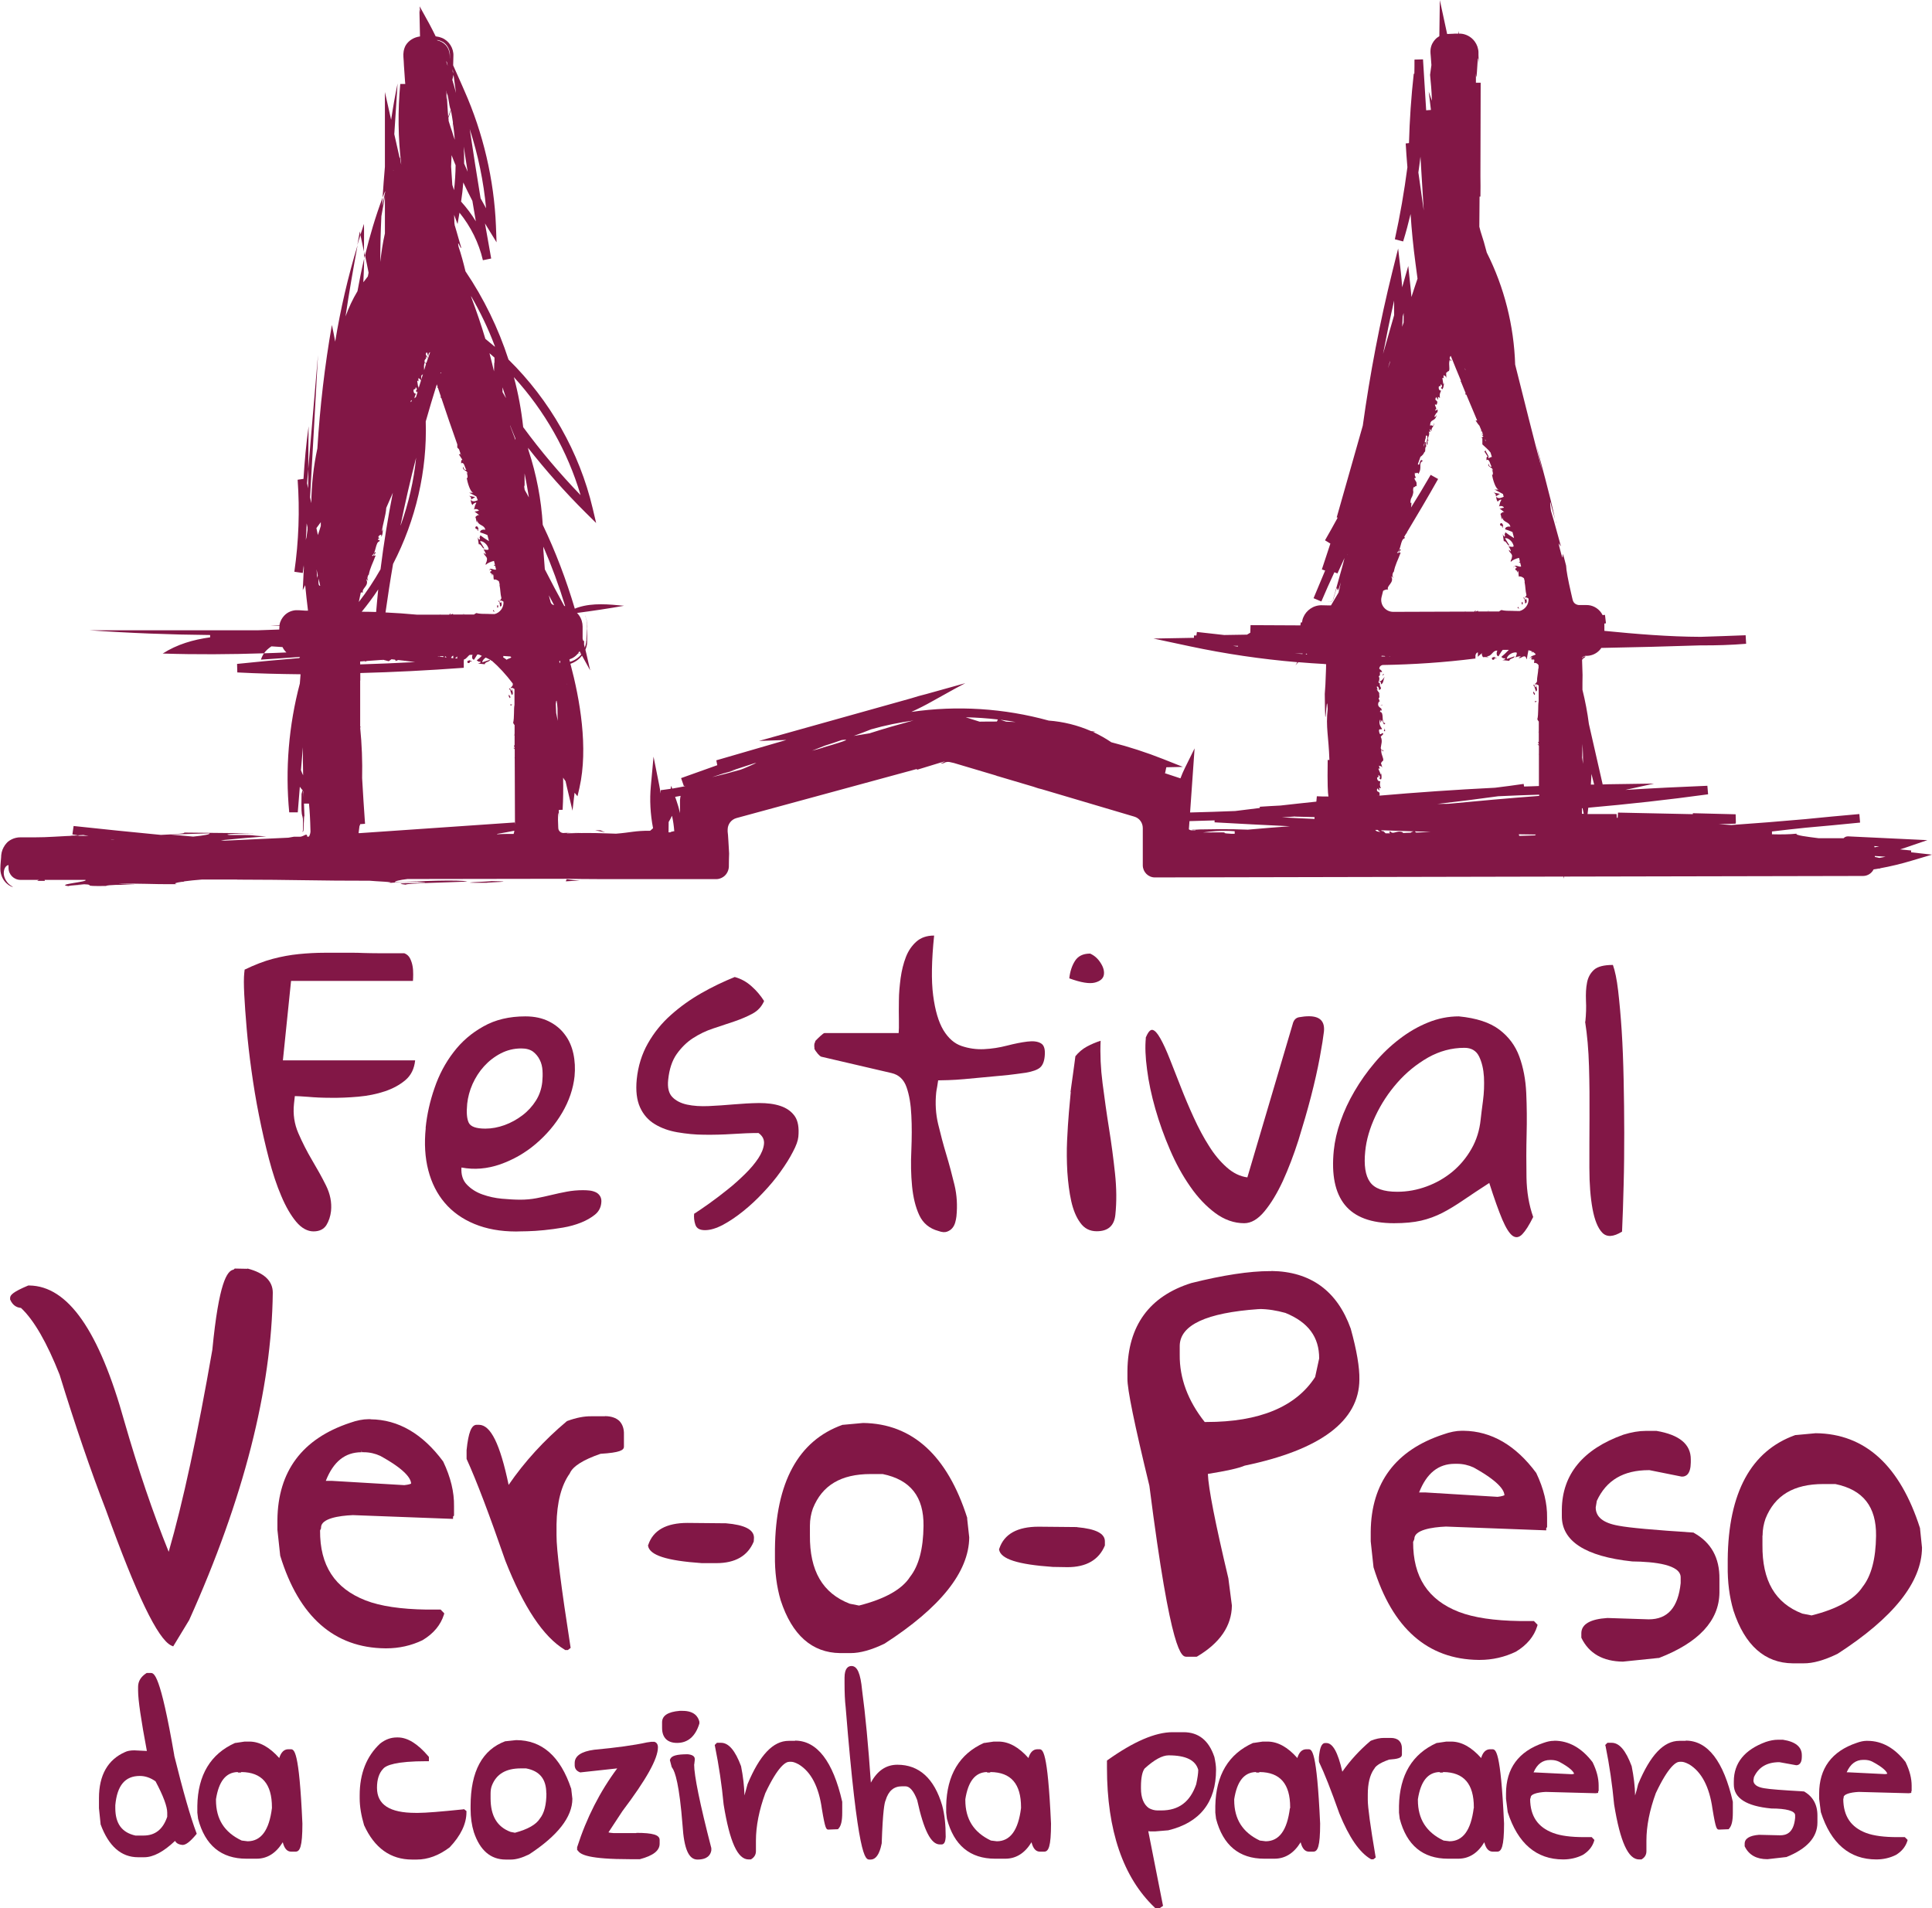 <?xml version="1.0" encoding="UTF-8"?><svg id="Camada_2" xmlns="http://www.w3.org/2000/svg" viewBox="0 0 158.51 156.57"><defs><style>.cls-1{fill:#821746;}</style></defs><g id="Layer_1"><path class="cls-1" d="M20.06,79.56c.83-.4,1.6-.7,2.32-.89.72-.19,1.43-.32,2.13-.39.7-.07,1.42-.11,2.13-.11h2.35c.16,0,.44,0,.83.02.39.01.82.02,1.27.02h2.08c.21.08.37.22.47.42.1.2.17.41.21.64.04.22.05.45.05.68,0,.23-.01.41-.02.53h-10l-.67,6.52h10.85c-.07.69-.34,1.23-.8,1.62-.46.39-1.03.7-1.69.92-.66.22-1.39.37-2.18.44-.8.07-1.55.1-2.25.09-.71,0-1.33-.03-1.87-.08-.54-.04-.9-.06-1.08-.06l-.07.64c-.09.85.03,1.65.36,2.41.33.76.7,1.49,1.12,2.2.42.71.81,1.4,1.15,2.09.34.69.48,1.38.41,2.09-.05.44-.18.83-.39,1.17-.22.33-.57.5-1.05.5s-.98-.26-1.42-.79c-.44-.53-.85-1.23-1.22-2.11-.38-.88-.71-1.89-1.01-3.03-.3-1.14-.57-2.33-.82-3.58-.25-1.24-.45-2.47-.62-3.7-.17-1.22-.3-2.36-.39-3.42-.09-1.06-.16-2-.2-2.8-.04-.81-.04-1.39,0-1.76l.03-.27Z"/><path class="cls-1" d="M34.92,92.54c.11-1.09.35-2.18.73-3.27.37-1.09.89-2.07,1.56-2.94.66-.87,1.48-1.58,2.46-2.12.97-.55,2.12-.82,3.43-.82.75,0,1.39.14,1.93.41.54.27.98.63,1.31,1.08.34.44.57.97.7,1.56.13.6.16,1.22.1,1.86-.11,1.03-.45,2.03-1.02,3-.57.97-1.3,1.82-2.17,2.56-.87.74-1.84,1.29-2.91,1.67-1.07.37-2.13.46-3.18.26-.04.59.11,1.06.45,1.41.34.35.76.62,1.27.8.51.18,1.04.3,1.6.35.56.05,1.06.08,1.51.08s.9-.04,1.32-.12c.41-.08.83-.17,1.24-.27.41-.1.83-.19,1.26-.27.42-.08.87-.12,1.33-.12.18,0,.36.01.54.03.18.02.35.07.5.14.15.07.27.18.36.33.09.15.12.34.09.56-.04.38-.21.7-.52.95-.31.25-.69.47-1.14.65-.45.18-.95.32-1.48.41-.53.09-1.05.16-1.55.21-.5.05-.96.08-1.37.09-.42,0-.72.02-.93.02-1.29,0-2.43-.21-3.42-.62-.99-.41-1.8-.99-2.43-1.73-.63-.74-1.08-1.63-1.35-2.67-.27-1.04-.34-2.2-.21-3.47ZM38.33,90.57c-.07.71-.03,1.22.13,1.55.16.32.61.48,1.36.48.53,0,1.05-.1,1.58-.29.52-.19,1.01-.46,1.46-.8.45-.34.82-.75,1.11-1.21.29-.46.46-.97.52-1.52.03-.3.04-.62.02-.94-.02-.32-.09-.62-.23-.89-.13-.27-.32-.49-.55-.67-.24-.17-.55-.26-.96-.26-.61,0-1.17.14-1.69.41-.52.27-.98.63-1.37,1.06-.39.43-.7.92-.94,1.45-.24.54-.38,1.08-.44,1.62Z"/><path class="cls-1" d="M56.93,99.6c.35-.22.76-.51,1.26-.86.49-.35.99-.73,1.5-1.14.51-.4.98-.83,1.43-1.27.45-.44.81-.87,1.09-1.29.27-.41.43-.8.47-1.17s-.11-.67-.45-.91c-.65,0-1.36.03-2.13.08-.77.05-1.54.07-2.31.06-.77,0-1.5-.08-2.21-.2-.7-.12-1.32-.34-1.86-.67-.53-.32-.94-.78-1.21-1.38-.27-.6-.36-1.36-.27-2.29.11-1.09.42-2.08.92-2.96.5-.88,1.13-1.66,1.89-2.33.76-.68,1.59-1.27,2.5-1.79.91-.52,1.82-.95,2.73-1.32.51.14.97.39,1.38.76.41.36.75.77,1.03,1.21-.19.44-.5.79-.94,1.03-.44.24-.94.45-1.49.64-.55.18-1.13.37-1.74.58-.61.2-1.16.47-1.67.8-.51.33-.95.77-1.33,1.3-.38.54-.61,1.24-.7,2.11-.07.65.05,1.12.34,1.42.29.3.7.51,1.21.62.51.11,1.11.15,1.78.12.67-.03,1.36-.08,2.06-.14.7-.06,1.39-.1,2.06-.11.67,0,1.26.07,1.76.24.51.17.9.45,1.17.83.27.38.37.95.3,1.7-.03.32-.18.74-.45,1.24-.26.51-.6,1.05-1.01,1.62-.41.58-.89,1.15-1.42,1.71-.53.57-1.08,1.08-1.64,1.53-.56.45-1.12.83-1.66,1.12-.55.29-1.04.44-1.48.44s-.69-.15-.79-.45c-.1-.3-.13-.61-.1-.91Z"/><path class="cls-1" d="M66.81,85.69c0-.06.02-.11.05-.15,0-.04.02-.09.05-.15.09-.1.23-.23.4-.39s.29-.24.33-.24h6.09c.02-.22.03-.58.02-1.06s-.01-1.02,0-1.61c0-.59.06-1.2.14-1.83.09-.64.23-1.21.43-1.73.2-.52.49-.94.86-1.27.37-.33.85-.5,1.46-.5-.21,2.04-.24,3.68-.08,4.91.16,1.23.44,2.18.84,2.85.41.67.9,1.1,1.49,1.3.59.2,1.2.29,1.84.26.64-.03,1.27-.13,1.89-.29.62-.16,1.17-.27,1.66-.33.48-.06.85-.02,1.12.14.27.15.37.51.31,1.08-.04.42-.17.73-.38.91-.21.18-.59.32-1.15.42-.16.02-.44.06-.81.11-.38.05-.8.1-1.27.14-.47.04-.97.09-1.5.14-.53.05-1.03.1-1.5.14-.47.04-.9.07-1.28.08-.39.01-.67.02-.85.02-.01.1-.04.27-.08.52-.05.24-.07.4-.08.48-.09.89-.04,1.75.16,2.59.2.84.42,1.67.67,2.5.25.83.47,1.66.67,2.49.2.83.25,1.69.16,2.58-.02.16-.05.33-.1.5-.05.17-.12.32-.23.45-.1.13-.25.23-.43.3-.18.07-.41.06-.71-.05-.75-.2-1.27-.64-1.58-1.3-.31-.67-.5-1.46-.59-2.38-.09-.92-.11-1.89-.06-2.92.04-1.03.05-2,0-2.89-.04-.9-.17-1.67-.39-2.3-.22-.64-.63-1.03-1.24-1.17l-5.71-1.33c-.08,0-.19-.09-.34-.26-.14-.17-.23-.3-.26-.38-.02-.04-.02-.09-.01-.15-.02-.04-.02-.1-.01-.18Z"/><path class="cls-1" d="M89.42,78.23c.37.16.66.42.89.79.23.36.31.69.25.99-.06.29-.31.5-.74.61-.44.11-1.13,0-2.09-.35.06-.55.21-1.02.46-1.42.25-.4.66-.61,1.23-.61ZM87.83,89.6c.01-.12.04-.32.08-.59.04-.27.08-.56.12-.86.04-.3.08-.6.12-.88.04-.28.06-.48.08-.61.26-.32.57-.59.94-.79.37-.2.75-.36,1.13-.48-.05,1.09,0,2.25.16,3.49.16,1.23.33,2.47.53,3.71.2,1.24.36,2.47.49,3.68.13,1.21.14,2.34.03,3.39-.09.91-.6,1.36-1.53,1.36-.57,0-1.02-.23-1.35-.7-.34-.46-.58-1.06-.74-1.77-.16-.72-.26-1.52-.32-2.39-.05-.88-.06-1.74-.02-2.59.04-.85.09-1.63.15-2.33.06-.71.11-1.25.15-1.64Z"/><path class="cls-1" d="M93.99,85.17c.19-.48.38-.71.57-.67.19.04.4.27.64.7.24.42.5.99.78,1.7.28.71.58,1.47.9,2.29.32.82.67,1.65,1.06,2.5.39.85.8,1.63,1.25,2.33.44.71.93,1.29,1.46,1.76.53.47,1.09.74,1.69.82l3.71-12.55c.08-.34.25-.54.53-.59.28-.05.55-.08.81-.08.91,0,1.32.42,1.23,1.27-.05.44-.16,1.15-.34,2.12-.18.97-.42,2.04-.72,3.2-.3,1.16-.65,2.35-1.03,3.58-.39,1.22-.82,2.34-1.28,3.35-.47,1.01-.97,1.84-1.51,2.49-.54.65-1.09.97-1.66.97-.83,0-1.62-.28-2.37-.83-.75-.56-1.44-1.28-2.06-2.18-.63-.9-1.18-1.9-1.66-3.02-.48-1.11-.88-2.23-1.2-3.35-.32-1.12-.55-2.2-.68-3.23-.14-1.03-.17-1.89-.1-2.58Z"/><path class="cls-1" d="M122.2,97.05c-.82.53-1.53,1-2.13,1.41-.6.41-1.17.76-1.73,1.05-.55.28-1.14.5-1.75.64-.61.14-1.35.21-2.22.21-1.88,0-3.22-.5-4.03-1.5-.81-1-1.11-2.49-.91-4.47.08-.77.26-1.57.55-2.39.29-.83.67-1.65,1.15-2.47.48-.82,1.03-1.6,1.65-2.33.62-.74,1.3-1.39,2.05-1.96.74-.57,1.52-1.02,2.34-1.35.81-.33,1.65-.5,2.52-.5,1.44.14,2.54.5,3.31,1.08.77.58,1.32,1.31,1.65,2.21.33.9.52,1.9.57,3,.05,1.1.06,2.24.03,3.41-.03,1.17-.03,2.34-.01,3.52.02,1.17.2,2.25.55,3.24-.33.67-.63,1.14-.89,1.41-.26.27-.52.32-.79.14-.26-.18-.55-.63-.85-1.33-.3-.71-.66-1.71-1.07-3ZM112.01,94.45c-.12,1.15.01,2,.39,2.53.38.54,1.12.8,2.24.8.83,0,1.64-.15,2.42-.44.79-.29,1.49-.7,2.11-1.21.62-.52,1.14-1.14,1.55-1.86.42-.73.67-1.54.76-2.42.04-.36.1-.87.19-1.53.09-.66.11-1.31.08-1.96-.04-.65-.17-1.21-.4-1.68-.23-.47-.63-.71-1.2-.71-1.05,0-2.05.27-2.99.8-.94.54-1.78,1.22-2.51,2.05-.73.83-1.33,1.74-1.8,2.74-.47,1-.75,1.97-.84,2.89Z"/><path class="cls-1" d="M130.07,83.81c.06-.59.08-1.16.05-1.71-.02-.56,0-1.05.09-1.49.08-.43.28-.78.58-1.05.3-.26.81-.39,1.54-.39.17.47.32,1.17.43,2.12.11.95.21,2.04.29,3.27.08,1.23.13,2.57.16,4.02.03,1.44.05,2.89.05,4.35,0,1.45-.01,2.88-.05,4.29-.03,1.4-.08,2.68-.13,3.83-.71.44-1.25.47-1.62.09-.37-.38-.63-1.04-.8-1.95-.17-.92-.26-2.04-.26-3.36,0-1.32,0-2.7.01-4.12.01-1.42,0-2.83-.04-4.21-.04-1.38-.15-2.61-.32-3.68Z"/><path class="cls-1" d="M20.28,104.1l-1.02-.02-.1.09c-.53.09-1.2,1.03-1.74,6.58-1.21,6.95-2.41,12.52-3.58,16.57-1.29-3.19-2.51-6.78-3.63-10.67-2.08-7.49-4.64-11.14-7.81-11.18h-.08c-1.24.52-1.49.78-1.49,1.02v.13l.02.04c.18.4.48.62.87.65,1.07,1,2.13,2.85,3.17,5.48,1.27,4.13,2.55,7.87,3.8,11.1,2.5,6.95,4.25,10.59,5.36,11.12l.16.07,1.31-2.16c4.47-9.93,6.77-18.97,6.86-26.86,0-.95-.69-1.62-2.07-1.98"/><path class="cls-1" d="M29.65,118.95l.04.2h.15c.49,0,.95.11,1.36.3,2.04,1.12,2.51,1.85,2.53,2.27-.04.03-.18.09-.56.13l-5.92-.35h-.52c.62-1.58,1.58-2.35,2.93-2.35v-.2M30.41,116.44h-.19c-.44,0-.95.1-1.51.3-3.91,1.3-5.91,3.97-5.95,7.97v.8s.23,2.13.23,2.13c1.53,5,4.43,7.56,8.62,7.6h.08c1.05,0,2.05-.22,2.98-.67.9-.54,1.48-1.24,1.75-2.09l.03-.11-.3-.31h-1.15c-2.11-.03-3.79-.28-5-.75-2.54-.99-3.76-2.87-3.74-5.74l.08-.18v-.08c.02-.72,1.44-.95,2.61-1l8.22.31v-.19l.08-.08v-.77c.02-1.15-.27-2.37-.89-3.67-1.68-2.27-3.68-3.44-5.95-3.46"/><path class="cls-1" d="M49.64,116.2h-1.12c-.59-.01-1.25.12-1.96.38l-.06.03c-1.86,1.56-3.46,3.31-4.77,5.22-.7-3.35-1.47-4.92-2.43-4.93h-.19c-.43,0-.68.62-.83,2.08v.7s.01.04.01.04c.8,1.75,1.86,4.55,3.17,8.33,1.5,3.81,3.13,6.26,4.87,7.3l.04.03h.22l.23-.18-.02-.11c-.76-4.88-1.15-7.95-1.14-9.12v-.9c.03-1.8.39-3.2,1.08-4.17l.02-.04c.25-.56,1.09-1.09,2.51-1.58,1.61-.1,1.92-.3,1.92-.59v-.97c.02-.5-.12-.87-.38-1.14-.27-.25-.67-.39-1.18-.39"/><path class="cls-1" d="M59.56,124.98l-3.15-.03c-1.74,0-2.82.6-3.22,1.79l-.02.04v.05c.13.77,1.52,1.22,4.41,1.42h1.19c1.55,0,2.58-.59,3.07-1.77l.02-.31c0-.66-.74-1.06-2.3-1.19"/><path class="cls-1" d="M69.8,135.44h0s0,0,0,0M66.45,125.16c0-.49.09-.96.24-1.39.76-1.91,2.31-2.83,4.74-2.83h.99c2.28.47,3.38,1.86,3.35,4.26-.02,1.88-.39,3.27-1.11,4.18-.65,1.02-2.06,1.81-4.18,2.35l-.76-.15c-2.23-.86-3.3-2.7-3.27-5.63v-.77ZM79.36,124.55c-1.63-5.13-4.51-7.75-8.55-7.8l-1.63.15h-.05c-3.63,1.29-5.5,4.72-5.55,10.2v.52c-.02,1.32.14,2.56.47,3.68.93,2.85,2.57,4.3,4.87,4.33h.87c.77,0,1.7-.25,2.79-.78,4.57-2.95,6.91-5.87,6.94-8.71l-.17-1.54v-.04Z"/><path class="cls-1" d="M88.37,125.29l-3.16-.03c-1.74,0-2.82.6-3.22,1.79l-.02.05v.04c.13.77,1.52,1.22,4.41,1.42l1.2.02c1.55,0,2.58-.6,3.07-1.78v-.31c.02-.67-.73-1.05-2.28-1.19"/><path class="cls-1" d="M103.33,107.4c.68,0,1.41.12,2.13.32,1.87.76,2.78,1.98,2.77,3.74l-.33,1.52c-1.58,2.45-4.58,3.69-8.91,3.69h-.15c-1.38-1.74-2.07-3.6-2.05-5.51v-.75c.03-1.7,2.19-2.7,6.44-3h.1M104.31,104.29h-.13c-1.67,0-3.84.33-6.44.98-3.44,1.08-5.2,3.5-5.24,7.19v.64c-.02.86.57,3.74,1.8,8.8,1.79,14.02,2.65,14.03,3.06,14.03h.81s.05-.02.05-.02c1.87-1.11,2.83-2.51,2.85-4.18l-.29-2.24c-1.08-4.54-1.64-7.41-1.68-8.56,1.56-.25,2.54-.47,3.02-.68,6.21-1.29,9.39-3.66,9.41-7.06.02-1-.22-2.41-.71-4.18-1.11-3.1-3.3-4.69-6.51-4.73"/><path class="cls-1" d="M123.43,122.68s-.18.09-.56.13l-5.92-.36h-.52c.62-1.58,1.58-2.35,2.93-2.35h.18c.49,0,.95.11,1.36.3,2.04,1.13,2.51,1.85,2.53,2.27M120.11,117.39h-.19c-.44,0-.95.1-1.51.3-3.91,1.29-5.91,3.97-5.95,7.97v.8s.23,2.13.23,2.13c1.54,5,4.44,7.56,8.63,7.6h.08c1.05,0,2.05-.23,2.98-.68.89-.54,1.48-1.24,1.74-2.09l.03-.11-.3-.31h-1.16c-2.11-.03-3.78-.28-5-.75-2.54-.99-3.76-2.87-3.75-5.74l.08-.18.02-.08c0-.72,1.42-.95,2.59-1l8.23.31v-.19s.07-.07.07-.07v-.78c.02-1.15-.27-2.37-.89-3.67-1.68-2.27-3.68-3.43-5.95-3.46"/><path class="cls-1" d="M138.99,125.76l-.08-.02c-3.19-.21-5.24-.39-6.11-.56-1.27-.22-1.88-.72-1.88-1.5l.09-.54c.78-1.69,2.18-2.52,4.27-2.52h.05l2.64.53h.04c.32,0,.7-.2.71-1.16v-.25c.01-1.23-.92-2.02-2.81-2.34h-.9c-.53,0-1.14.1-1.82.31-3.32,1.19-5.02,3.26-5.05,6.14v.5c-.03,2.08,1.91,3.35,5.78,3.76,1.82.02,3.99.26,3.97,1.32v.46c-.21,2-1.06,2.97-2.62,2.97l-3.39-.11c-1.41.09-2.13.51-2.14,1.24v.36s.01.04.01.04c.62,1.27,1.76,1.92,3.4,1.94h0l2.91-.3h.05c3.26-1.26,4.93-3.06,4.96-5.35v-1.14c.02-1.72-.68-2.99-2.09-3.77"/><path class="cls-1" d="M144.61,125.99c0-.49.09-.96.24-1.39.76-1.91,2.31-2.84,4.74-2.84h.99c2.28.47,3.37,1.86,3.34,4.25-.02,1.88-.39,3.28-1.1,4.18-.66,1.02-2.07,1.82-4.19,2.35l-.76-.15c-2.23-.86-3.3-2.7-3.27-5.63v-.77ZM157.53,125.42v-.03c-1.64-5.14-4.51-7.76-8.56-7.8l-1.62.15h-.05c-3.63,1.29-5.5,4.72-5.55,10.21v.51c-.02,1.33.14,2.56.47,3.68.93,2.85,2.57,4.31,4.87,4.33h.88c.77.01,1.7-.25,2.79-.78,4.57-2.95,6.91-5.87,6.93-8.71l-.16-1.55Z"/><path class="cls-1" d="M13.72,148.72v.34c-.35,1.03-.99,1.54-1.94,1.54h-.67c-1.12-.25-1.65-.99-1.65-2.26v-.23c.15-1.62.8-2.4,2.01-2.4.45,0,.88.15,1.29.44.64,1.2.96,2.07.96,2.57M14.3,144.03c-1.17-6.77-1.66-6.77-1.95-6.77h-.31l-.05.03c-.44.29-.66.66-.66,1.11v.31c0,.77.24,2.4.72,4.95l-1.03-.05c-.33,0-.58.05-.76.14-1.41.62-2.14,1.89-2.14,3.77v.84s.13,1.26.13,1.26v.05c.66,1.8,1.69,2.71,3.08,2.71h.5c.74,0,1.58-.44,2.53-1.34.09.16.26.3.62.33.27,0,.61-.26,1.09-.83l.07-.09-.04-.11c-.45-1.19-1.07-3.32-1.81-6.32"/><path class="cls-1" d="M22.31,148.35c-.23,1.83-.89,2.71-1.99,2.72l-.49-.06c-1.42-.67-2.11-1.75-2.11-3.32v-.07c.23-1.47.81-2.2,1.77-2.23l.05.04h.21l.06-.04c1.68.02,2.5.97,2.5,2.89v.08M23.82,143.52h-.17c-.34,0-.59.24-.74.72-.79-.89-1.61-1.35-2.45-1.35h-.39s-.73.11-.73.11h-.05c-2.01.9-3.06,2.63-3.1,5.17v.55l.06.5c.57,2.18,1.9,3.28,3.96,3.28h.84c.88,0,1.59-.45,2.15-1.35.13.52.36.77.68.77h.37c.35,0,.56-.38.56-2.3-.27-6.1-.68-6.1-.97-6.1"/><path class="cls-1" d="M38.01,148.45c-1.84.19-3.08.29-3.69.29h-.22c-2.13,0-3.17-.67-3.17-2.06,0-.69.17-1.21.51-1.56.23-.28,1.03-.62,3.56-.62h.19v-.35l-.05-.06c-.87-1.02-1.7-1.54-2.5-1.54h-.08c-.5,0-.95.17-1.37.5-1.12,1.04-1.68,2.47-1.68,4.24v.25c0,.67.12,1.4.36,2.21.85,1.87,2.17,2.82,3.94,2.82h.38c.91,0,1.81-.33,2.7-1,.91-.96,1.38-1.93,1.38-2.89v-.09l-.19-.15h-.07"/><path class="cls-1" d="M44.83,147.12c0,.93-.17,1.63-.53,2.08-.31.5-1,.89-2.05,1.17l-.36-.07c-1.1-.41-1.64-1.31-1.64-2.75v-.39c0-.24.03-.47.11-.67.37-.94,1.15-1.4,2.37-1.4h.43c1.12.21,1.66.88,1.66,2.04M46.86,146.75c-.88-2.64-2.39-3.98-4.51-3.98l-.84.09h-.05c-1.89.7-2.85,2.48-2.85,5.31v.26c0,.68.09,1.32.27,1.9.5,1.49,1.38,2.24,2.61,2.24h.43c.42,0,.91-.14,1.5-.43,2.35-1.54,3.54-3.07,3.54-4.56l-.09-.78v-.04Z"/><path class="cls-1" d="M52.21,150.4h-1.86c-.25-.02-.38-.04-.43-.06l1.15-1.75c1.95-2.58,2.91-4.29,2.91-5.23,0-.31-.17-.41-.28-.45h-.03s-.25,0-.25,0l-.35.05c-1.04.23-2.49.43-4.32.6-1.06.14-1.6.51-1.6,1.09v.18c0,.26.14.47.41.57l.04.02,3.04-.33c-1.41,1.89-2.52,4.06-3.29,6.47v.22s.07.07.07.07c.22.32.9.69,4.27.69h.81c1.09-.29,1.62-.7,1.62-1.27v-.31c0-.41-.55-.58-1.91-.58"/><path class="cls-1" d="M56.96,144.76l.04-.35v-.1c0-.31-.41-.36-.57-.38-.91,0-1.35.12-1.45.42l-.02.06.15.57.04.06c.24.32.59,1.39.85,4.73.12,1.91.5,2.8,1.22,2.8.83,0,1.08-.39,1.14-.75v-.19c-.94-3.63-1.41-5.95-1.41-6.86"/><path class="cls-1" d="M57.38,141.41v-.03s0-.12,0-.12c-.1-.41-.42-.89-1.37-.89h-.25c-.96.08-1.44.39-1.44.94v.46c0,.79.43,1.23,1.23,1.23.89,0,1.51-.54,1.83-1.59"/><path class="cls-1" d="M65.24,142.83h-.53c-1.28,0-2.38,1.16-3.38,3.56-.1.38-.18.68-.25.92-.02-.75-.11-1.55-.28-2.4-.48-1.29-1.02-1.92-1.64-1.92h-.34l-.18.18.02.1c.32,1.58.56,3.18.71,4.78.5,3.08,1.15,4.51,2.05,4.51h.18l.05-.03c.24-.15.37-.37.37-.65v-.86c0-1.19.26-2.51.77-3.9,1.05-2.23,1.68-2.57,1.96-2.57h.18c.09,0,.27.03.6.21,1.02.62,1.65,1.85,1.9,3.65.28,1.69.36,1.7.55,1.7h0l.77-.03.06-.07c.2-.22.29-.64.29-1.28v-.9c-.76-3.33-2.07-5.02-3.88-5.02"/><path class="cls-1" d="M73.63,144.79c-.93,0-1.65.49-2.18,1.47-.21-3.04-.45-5.59-.72-7.59-.13-1.37-.39-1.98-.87-1.98-.26,0-.57.17-.57.96v.43c0,.81.03,1.48.09,1.97,1.01,12.52,1.61,12.52,1.96,12.52h.09c.63,0,.84-.98.91-1.33.09-2.69.23-3.34.32-3.53.23-.77.67-1.15,1.34-1.15h.29c.35,0,.68.39.96,1.13.54,2.48,1.13,3.64,1.86,3.64h.14c.3,0,.32-.41.34-.62,0-.99-.09-1.85-.29-2.58-.65-2.21-1.89-3.34-3.67-3.34"/><path class="cls-1" d="M83.77,148.35c-.23,1.83-.89,2.71-1.98,2.72l-.49-.06c-1.41-.67-2.1-1.75-2.1-3.32v-.07c.23-1.47.81-2.2,1.76-2.23l.05.04h.21l.05-.04c1.68.02,2.5.97,2.5,2.89v.08M85.27,143.52h-.15c-.35,0-.6.24-.74.72-.79-.89-1.61-1.35-2.46-1.35h-.39s-.74.11-.74.11h-.06c-2.01.9-3.05,2.63-3.1,5.17v.55s.06.5.06.5c.57,2.18,1.9,3.28,3.95,3.28h.84c.88,0,1.6-.45,2.15-1.35.13.52.36.77.68.77h.36c.35,0,.56-.38.56-2.3-.28-6.1-.68-6.1-.98-6.1"/><path class="cls-1" d="M93.61,146.59c0-.73.11-1.24.3-1.49.79-.72,1.45-1.08,1.97-1.08,1.41,0,2.21.39,2.43,1.19,0,.28-.06.68-.17,1.19-.5,1.44-1.43,2.14-2.86,2.14h-.32c-.24,0-.48-.07-.7-.19-.43-.3-.65-.85-.65-1.62v-.14M99.62,144.12c-.45-1.33-1.29-2-2.52-2h-.9c-1.41,0-3.19.77-5.3,2.27l-.08.06v.59c0,5.13,1.32,9,3.92,11.47l.06.06h.33l.29-.2-1.21-6.13.14.02h.42l1.08-.09c2.6-.63,3.92-2.31,3.92-4.97,0-.3-.05-.65-.14-1.06"/><path class="cls-1" d="M105.83,148.35c-.23,1.83-.88,2.71-1.98,2.72l-.49-.06c-1.41-.67-2.1-1.75-2.1-3.32v-.07c.23-1.47.81-2.2,1.77-2.23l.05.04h.21l.06-.04c1.68.02,2.5.97,2.5,2.89v.08M107.34,143.52h-.16c-.35,0-.6.24-.74.72-.78-.89-1.61-1.35-2.45-1.35h-.39s-.74.11-.74.11h-.05c-2.01.9-3.05,2.63-3.1,5.17v.55l.06.5c.57,2.18,1.9,3.28,3.95,3.28h.84c.88,0,1.6-.45,2.15-1.35.13.52.36.77.68.77h.36c.35,0,.56-.38.56-2.3-.28-6.1-.68-6.1-.97-6.1"/><path class="cls-1" d="M112.72,145.17l.03-.04c.08-.18.34-.45,1.21-.76.7-.05,1.06-.13,1.06-.41v-.5c0-.56-.32-.87-.92-.87h-.55c-.32,0-.67.07-1.05.22l-.06.03c-.9.76-1.67,1.61-2.31,2.52-.37-1.62-.79-2.35-1.31-2.35h-.09c-.33,0-.45.46-.52,1.16v.33l.02.09c.42.87.98,2.29,1.66,4.21.81,1.98,1.65,3.19,2.57,3.73l.05.02h.17l.19-.15-.02-.11c-.42-2.46-.63-4.02-.63-4.61v-.45c0-.9.17-1.59.5-2.07"/><path class="cls-1" d="M120.91,148.35c-.23,1.83-.89,2.71-1.98,2.72l-.49-.06c-1.41-.67-2.11-1.75-2.11-3.32v-.07c.23-1.47.81-2.2,1.77-2.23l.05.04h.21l.06-.04c1.68.02,2.5.97,2.5,2.89v.08M122.42,143.52h-.16c-.35,0-.6.24-.74.72-.79-.89-1.61-1.35-2.46-1.35h-.39s-.74.11-.74.11h-.05c-2.01.9-3.05,2.63-3.1,5.17v.55l.06.5c.57,2.18,1.9,3.28,3.96,3.28h.84c.88,0,1.6-.45,2.14-1.35.13.52.36.77.69.77h.37c.34,0,.56-.38.56-2.3-.28-6.1-.69-6.1-.98-6.1"/><path class="cls-1" d="M129.15,145.53s-.09.02-.17.04l-3.04-.15h-.12c.29-.68.74-1.02,1.36-1.02h.08c.24,0,.46.05.65.14.94.5,1.19.83,1.24.99M127.53,142.83h-.08c-.24,0-.51.06-.82.17-2.04.69-3.07,2.09-3.07,4.17v.41s.14,1.1.14,1.1c.83,2.58,2.36,3.88,4.55,3.88.57,0,1.11-.12,1.61-.37.47-.29.78-.67.92-1.12l.03-.11-.22-.23h-.63c-1.07,0-1.92-.11-2.53-.34-1.26-.47-1.88-1.38-1.89-2.78l.03-.08.02-.08c0-.22.47-.39,1.22-.43l4.11.11.2-.03v-.12l.04-.04v-.44c0-.6-.16-1.23-.5-1.92-.89-1.17-1.95-1.76-3.14-1.76"/><path class="cls-1" d="M138.31,142.83h-.53c-1.28,0-2.38,1.16-3.38,3.56-.09.38-.17.68-.25.92-.01-.75-.11-1.55-.28-2.4-.48-1.29-1.01-1.92-1.64-1.92h-.35l-.18.18.03.1c.32,1.57.55,3.18.7,4.78.5,3.08,1.16,4.51,2.05,4.51h.19l.05-.03c.24-.15.36-.37.36-.65v-.86c0-1.19.26-2.51.77-3.9,1.05-2.23,1.68-2.57,1.95-2.57h.18c.09,0,.27.03.61.21,1.02.62,1.66,1.85,1.91,3.65.28,1.7.35,1.7.56,1.7l.77-.03.05-.07c.2-.22.29-.64.29-1.28v-.9c-.76-3.33-2.06-5.02-3.87-5.02"/><path class="cls-1" d="M147.96,146.99l-.09-.02c-1.63-.09-2.67-.17-3.12-.25-.89-.14-.89-.54-.89-.65l.04-.26c.38-.83,1.08-1.23,2.09-1.23l1.38.25c.17,0,.46-.09.46-.69v-.13c0-.68-.51-1.11-1.55-1.27h-.43c-.29,0-.62.06-.98.18-1.74.64-2.62,1.73-2.62,3.24v.25c0,1.12,1.03,1.78,3.08,1.97,1.23,0,1.95.2,1.95.55v.22c-.12,1.29-.77,1.43-1.24,1.43l-1.72-.04c-.78.06-1.18.31-1.18.73v.21l.02.04c.34.68.96,1.02,1.84,1.02h.01l1.49-.17h.05c1.7-.68,2.56-1.63,2.56-2.84v-.58c0-.91-.39-1.58-1.14-1.99"/><path class="cls-1" d="M154.84,145.53s-.09.02-.17.03l-3.04-.15h-.12c.3-.68.75-1.02,1.36-1.02h.07c.24,0,.46.04.66.14.95.5,1.19.83,1.24.99M156.36,144.59c-.9-1.17-1.95-1.76-3.14-1.76h-.09c-.23,0-.51.06-.81.17-2.04.69-3.07,2.09-3.07,4.17v.41s.14,1.1.14,1.1c.83,2.58,2.36,3.88,4.55,3.88.57,0,1.11-.12,1.61-.37.48-.29.78-.67.93-1.12l.03-.11-.23-.23h-.63c-1.06,0-1.92-.11-2.54-.34-1.25-.47-1.87-1.38-1.88-2.79l.03-.08v-.07c.01-.22.48-.39,1.24-.43l4.11.11.2-.03v-.12l.03-.04v-.43c0-.6-.16-1.23-.49-1.92"/><path class="cls-1" d="M97.78,68.06s-.1-.02-.13-.04c.03.02.08.04.13.04Z"/><path class="cls-1" d="M46.8,54.09s0,0,0,0c0,0,0,0,0,0Z"/><path class="cls-1" d="M47.12,53.89c-.09.07-.2.14-.32.2.1-.05.21-.11.32-.2Z"/><path class="cls-1" d="M47.14,53.87s-.01,0-.01,0c0,0,0,0,0,0,0,0,.01,0,.02-.01Z"/><path class="cls-1" d="M113.23,56.9l-.06-.02s.06.05.06.02Z"/><path class="cls-1" d="M113.37,61.54l.13.12c0-.18-.07-.1-.13-.12Z"/><path class="cls-1" d="M126.22,54.84h0s-.02.01,0,0Z"/><path class="cls-1" d="M113.35,61.52h0s.02.02.03.02l-.02-.02Z"/><path class="cls-1" d="M125.54,54.06s0-.07,0-.1c-.03.03-.03.06,0,.1Z"/><polygon class="cls-1" points="126.26 59.91 126.22 60.13 126.25 60.07 126.26 59.91"/><path class="cls-1" d="M125.98,57.64c.03-.07.06-.07.11-.11h-.18s.07.11.07.11Z"/><path class="cls-1" d="M125.94,56.92c-.05-.02-.15-.36-.14-.04.05.02.09.27.14.04Z"/><path class="cls-1" d="M122.77,54.03c.07-.07-.22-.07-.15-.14-.18.08-.27.03-.19.23.29.07.07-.19.33-.1Z"/><path class="cls-1" d="M122.63,53.89s.06-.03.09-.05c-.05.02-.08.03-.09.05Z"/><path class="cls-1" d="M113.5,55.29c-.05.03-.05.07-.06.16l.11-.15h-.05Z"/><polygon class="cls-1" points="113.41 57.85 113.42 57.81 113.24 57.89 113.41 57.85"/><path class="cls-1" d="M113.64,59.99c0-.09-.03-.19-.03-.28.03.19-.19.3.03.28Z"/><path class="cls-1" d="M118.95,29.49l.1.15c.04-.18-.04-.12-.1-.15Z"/><path class="cls-1" d="M125.06,47.71h0s-.01.02,0,0Z"/><path class="cls-1" d="M122.71,40.72s0,0,0,0c0,0,0-.01,0-.01h0Z"/><path class="cls-1" d="M122.54,40.41c.19.1.19.19.19.31l.33-.2-.52-.11Z"/><path class="cls-1" d="M121.54,35.64s.04-.04.07-.05c-.03-.02-.06-.01-.07.05Z"/><path class="cls-1" d="M118.93,29.46h0s.01.02.02.03l-.02-.03Z"/><path class="cls-1" d="M124.2,46.59c0-.07.02-.11.04-.14-.03,0-.06.04-.04.14Z"/><polygon class="cls-1" points="122.24 50.15 122.01 50.11 122.08 50.14 122.24 50.15"/><path class="cls-1" d="M124.56,49.78s-.04.06-.06.09c.06.02.08.05.13.09l-.07-.18Z"/><path class="cls-1" d="M124.94,49.56c-.02-.06,0-.29-.1-.11.04.04-.05.21.1.11Z"/><path class="cls-1" d="M123.25,43.29c.09.05.02-.23.09-.18-.12-.16-.1-.26-.27-.13,0,.31.2.02.18.31Z"/><polygon class="cls-1" points="42.19 60.17 42.15 60.4 42.18 60.33 42.19 60.17"/><path class="cls-1" d="M41.92,57.91c.03-.07.06-.07.11-.11h-.18s.07.11.07.11Z"/><path class="cls-1" d="M41.74,57.14c.05.02.09.27.14.04-.05-.02-.15-.36-.14-.04Z"/><path class="cls-1" d="M38.56,54.16c-.18.08-.27.03-.19.23.29.07.07-.19.33-.1.07-.07-.22-.07-.15-.14Z"/><path class="cls-1" d="M38.56,54.16s.06-.03.09-.05c-.05.02-.08.03-.09.05Z"/><path class="cls-1" d="M41,47.97h0s-.01.02,0,0Z"/><path class="cls-1" d="M38.65,40.98s0,0,0,0c0,0,0-.01,0-.01h0Z"/><path class="cls-1" d="M38.47,40.67c.19.1.19.19.19.31l.33-.2-.52-.1Z"/><path class="cls-1" d="M34.87,29.73s.01.01.02.02l-.02-.03h0Z"/><path class="cls-1" d="M40.14,46.85c0-.07.02-.11.04-.14-.03,0-.06.04-.04.14Z"/><polygon class="cls-1" points="38.02 50.4 38.18 50.41 37.95 50.37 38.02 50.4"/><path class="cls-1" d="M40.5,50.04s-.04.06-.06.09c.06.02.08.05.13.09l-.07-.18Z"/><path class="cls-1" d="M40.88,49.82c-.02-.06,0-.29-.1-.11.04.04-.05.21.1.11Z"/><path class="cls-1" d="M39.18,43.55c.09.05.02-.23.09-.18-.12-.16-.1-.26-.27-.13,0,.31.2.02.18.31Z"/><path class="cls-1" d="M46.88,68.32l1-.04c-.47.01-.78.02-1,.04Z"/><path class="cls-1" d="M127.62,42.61c.02.1.05.22.06.32.02.03,0-.11-.06-.32Z"/><path class="cls-1" d="M19.49,72.04s-.05,0-.08,0c.28.02.23.02.08,0Z"/><path class="cls-1" d="M6.86,72.63c-.65-.02-1.02-.04-1.26-.07-.04.04.26.06,1.26.07Z"/><polygon class="cls-1" points="65.98 65.49 68.19 64.94 67.53 65.08 65.98 65.49"/><path class="cls-1" d="M46.41,72.31l1.17-.07c-.67-.03-.72-.06-1.09-.11l-.07.18Z"/><path class="cls-1" d="M39.9,72.43c.25-.05,2.73-.1.45-.14-.25.05-3.59.15-.45.14Z"/><path class="cls-1" d="M24.95,66.98c.02.28.03.58.05.9-.02-.51-.04-.75-.05-.9Z"/><polygon class="cls-1" points="49.64 68.29 49.26 68.12 48.82 68.12 49.64 68.29"/><path class="cls-1" d="M156.8,69.78c-.3-.03-.61-.06-.91-.09.17-.05.35-.11.52-.17l1.72-.59-6.51-.31c-.14,0-.27.05-.36.15h-2.07c-.94-.12-1.94-.24-1.79-.37-.59.06-1.27.07-2.02.05v-.23c.93-.11,1.85-.22,2.77-.31,1.49-.13,2.98-.27,4.46-.42l-.06-.7c-1.49.13-2.98.27-4.47.42-2.01.18-4.03.34-6.04.48-.34-.02-.69-.05-1.03-.07.46-.01.93-.03,1.39-.04v-.07s.01,0,.02,0l-.02-.7-3.51-.09v.08s-6.14-.13-6.14-.13l-.03.43s-.05,0-.07,0l-.02-.31h-2.38s.06-.52.06-.52c3.29-.29,6.56-.65,9.83-1.1l-.06-.7c-2.24.09-4.48.2-6.73.34l2.36-.52-3.45.05c-.26,0-.51.01-.77.02l-1.13-4.96c-.12-.94-.3-1.88-.53-2.81,0-.4,0-.82.01-1.25v.06c-.02-.45-.03-.87-.04-1.26.04-.07.1-.13.18-.17.06-.06.11-.09.1-.1,0-.02-.04-.02-.11,0-.05.02-.12.07-.18.13,0,0,0-.01,0-.02.02-.03.04-.06.07-.08.06-.04.13-.07.2-.09h.06s.08,0,.08,0c.11,0,.23-.02.34-.05.34-.09.64-.3.84-.6,2.72-.05,5.44-.12,8.15-.21,1.25.01,2.5-.03,3.73-.13l-.04-.7c-1.23.05-2.46.09-3.7.13-2.62-.01-5.27-.23-7.89-.49v-.6s.08-.01.13-.02l-.08-.69c-.07,0-.13.01-.2.02,0-.02-.01-.04-.02-.05-.22-.42-.66-.72-1.13-.77-.12-.01-.24-.01-.35-.01h-.24s-.19,0-.19,0c-.04,0-.09,0-.13-.02-.17-.04-.3-.16-.36-.31-.04-.09-.11-.44-.17-.69-.24-1.04-.39-1.85-.4-2.21-.58-2.33.01.72-.57-1.61l-.03-.23.18.27-.58-2.1c-.08-.28-.16-.55-.24-.82-.07-.45-.08-.69-.05-.73.08.37.28,1.05.39,1.45-.37-1.87-1.29-5.09-1.53-6.09l.47,2.07c-.72-2.72-1.47-5.71-2.22-8.71-.1-3.18-.89-6.34-2.33-9.19-.15-.59-.32-1.17-.51-1.74-.03-.13-.07-.25-.1-.38l.02-2.47h.07c.01-.57.01-1.14,0-1.7l.02-7.64h-.39c0-.26,0-.51,0-.77.08,1.34.14-2.53.23-.77,0-.27-.01-.51-.02-.74,0-.08,0-.16,0-.23,0-.08-.01-.16-.03-.24-.03-.16-.08-.3-.15-.43-.27-.52-.74-.76-1.12-.83-.1-.02-.19-.02-.28-.02,0,0-.02,0-.02,0l-.05-.22v.22s-.04,0-.05,0c-.04,0-.07,0-.1,0-.11,0-.2,0-.29.01-.19,0-.34.02-.46.02,0,0-.01,0-.02,0l-.6-2.78-.04,2.96c-.12.07-.24.15-.36.29-.14.16-.31.4-.36.79-.02.19,0,.44.02.61.02.2.03.42.05.68l-.11.8c.07.82.12,1.12.15,2.13l-.26-.75.18,1.5-.39.03-.26-4.18-.7.02c0,.39,0,.77-.01,1.16h-.05c-.21,1.89-.34,3.79-.39,5.69l-.27.03c.04.65.08,1.3.14,1.95-.26,1.99-.6,3.96-1.03,5.91l.68.18c.23-.74.43-1.49.61-2.25.09,1.34.22,2.68.4,4.02l.17,1.28c-.15.43-.31.93-.5,1.51-.02-.25-.04-.51-.07-.76l-.19-1.79-.5,1.75c-.03-.42-.06-.84-.11-1.26l-.22-1.92-.47,1.88c-1.03,4.16-1.84,8.39-2.43,12.65l-2.14,7.53.08.02c-.34.63-.69,1.25-1.04,1.86l.44.27-.7,2.12.27.09c-.32.77-.63,1.52-.95,2.27l.64.27s0,0,0,0c0,0,0,0,0,0,.34-.81.7-1.6,1.07-2.4l.25.1c.19-.42.38-.84.58-1.27-.07.29-.14.57-.22.85-.24.85-.47,1.69-.71,2.53-.02.08-.07.14-.14.18-.03.02-.07.03-.11.04-.02,0-.04,0-.06,0h-.19c.25,0,.22.01.29,0,.05-.01.09-.03.12-.06.06-.05.09-.12.11-.17.07-.24.12-.42.16-.56.04-.14.07-.23.09-.28.04-.1.06-.05.07.01.02.12.04.3.29-.54-.07.31-.13.58-.19.84l-.62,1.05s-.05,0-.07,0c-.06,0-.12,0-.18,0-.16,0-.3-.01-.44-.01-.4-.02-.74.1-1,.28-.26.18-.46.42-.58.71-.06.13-.09.27-.11.42h-.1s-.03.24-.03.24l-4.09-.02-.02.62c-.09.05-.18.1-.27.16l-1.87.03c-.75-.08-1.49-.16-2.24-.25l-.04.29h-.2s0,.19,0,.19l-3.32.06,3,.64c2.91.62,5.85,1.05,8.8,1.3l-.15.25.23-.25c.72.06,1.44.11,2.17.15,0,.21,0,.43,0,.66,0-.12,0-.26,0-.41,0-.08,0-.16,0-.24,0,0,0,0,0,0,.04,0,.07,0,.11,0,0,.24-.01.49-.02.72-.02.69-.05,1.32-.09,1.72.04,4.51.14-.69.24,1.23-.17,1.54.08,2.22.14,4.19h-.14c-.03,2.04.01,2.68.06,3-.32,0-.63,0-.95-.02l-.04.44c-.98.1-1.96.21-2.94.32-.57.03-1.14.06-1.7.1v.1c-.67.08-1.35.17-2.02.25-1.24.05-2.47.09-3.7.12l.37-5.26-.79,1.6c-.14.28-.26.57-.37.86l-1.3-.43h.04s.1-.48.1-.48l1.36-.03-1.61-.64c-1.39-.55-2.81-1.01-4.26-1.38-.47-.32-.97-.6-1.49-.84l.2-.02-.38-.06c-1.1-.48-2.27-.77-3.47-.86-3.66-1.01-7.52-1.26-11.27-.71.59-.27,1.17-.56,1.73-.88l1.89-1.05.81-.43-3.19.89c-.42.1-.83.22-1.24.35l-12.5,3.5,2.25-.08-5.75,1.67.08.4-2.97,1.06.23.66.1-.03s-.02.03-.03.04c-.34.07-.68.13-1.03.19l-.08-.23-.05.25c-.17.02-.34.05-.51.07l-.3.04v.27c-.04-.22-.08-.44-.12-.66l-.47-2.36-.22,2.4c-.11,1.15-.04,2.33.18,3.47-.08.08-.16.14-.24.21-1.26-.01-1.61.15-2.8.24l-.91-.03c-1.04-.04-2.07-.03-3.11,0-.04-.02.06-.03.36-.05l-.59.02c-.16.03-.34-.05-.43-.21-.05-.08-.06-.16-.06-.26l-.02-.6c0-.72.05-.71.07-.21v-.61s.31-.01.31-.01c.05-.88.06-1.76.04-2.64.06.1.13.2.2.29.04.16.07.32.11.48l.46,1.94.17-1.47.24.29.16-.69c.74-3.28.04-7.26-.74-10.18.36-.12.7-.35.95-.67l.67,1.21-.3-1.32c.18.01.37.03.55.04-.18-.01-.37-.03-.55-.04l-.09-.37c.06-.15.11-.3.13-.47,0-.05.01-.1.01-.15v-.13s0-.15,0-.15c0-.1,0-.2,0-.31,0-.23.01-.47.02-.72,0-.38-.1-.76-.29-1.1.13.24.28.62.27,1.1,0,.04,0,.09,0,.13v.08s-.01.1-.02.15c0,.1-.02.2-.02.31,0,.11-.02.21-.02.32v.16s-.02.11-.02.11c0,.05,0,.11-.02.16-.02.11-.05.23-.09.33l-.06-.24v-.31s-.05,0-.07,0c-.02-.07-.04-.13-.05-.19,0-.11,0-.23,0-.35,0-.2,0-.41,0-.63,0-.31-.09-.64-.29-.92-.05-.07-.11-.14-.17-.2,1.29-.17,2.58-.36,3.86-.59-1.26-.12-2.55-.25-3.75.13-.1.03-.2.07-.29.11-.7-2.36-1.57-4.66-2.63-6.88-.12-2.08-.52-4.14-1.17-6.12-.02-.07-.03-.13-.04-.2,1.46,1.86,3.04,3.64,4.72,5.31l.87.86-.28-1.19c-1.09-4.63-3.53-8.9-6.91-12.22-.83-2.56-2.02-5.01-3.53-7.24-.17-.71-.36-1.41-.57-2.03-.13-.73.2.32.22.08-.14-.49-.27-.91-.37-1.28-.05-.18-.1-.35-.15-.51l-.02-.06s0-.02,0-.03v-.05s-.02-.03-.02-.06c0-.04,0-.07,0-.11,0-.21-.02-.4-.02-.58l.28.75.16-.93c.92,1.13,1.59,2.48,1.92,3.9l.68-.14c-.17-.96-.34-1.92-.51-2.88.08.14.16.27.25.41l.7,1.14-.05-1.34c-.15-3.79-1.05-7.63-2.59-11.1l-.24-.55c.06-.16.12-.31.18-.47-.06.15-.12.31-.18.47l-.68-1.53.02-.77c.03-.62-.35-1.24-.94-1.48-.14-.06-.3-.1-.46-.12-.02,0-.04,0-.05,0-.17-.34-.34-.69-.52-1.02l-.8-1.45.04.49-.06-.21.05,2.19c-.48.06-.93.32-1.18.74-.16.3-.21.64-.18.97.02.22.03.44.04.66.03.43.06.86.09,1.3,0,.07.01.15.02.23h-.41c-.21,2.21-.18,4.42.08,6.62l-.06-.26c-.02-.12-.02-.23-.04-.35,0,.02-.02.04-.03.06l-.44-1.95c.09-1.39.18-2.77.27-4.16-.21.99-.38,1.99-.53,2.98l-.51-2.28v6.13c-.07.84-.14,1.68-.19,2.53.07-.18.14-.35.21-.53v.08c-.08.38-.16.76-.24,1.15.01-.23.02-.47.03-.7-.58,1.55-1.05,3.13-1.44,4.74.1.47.2.94.29,1.42-.02.1-.04.21-.06.31-.13.16-.25.32-.37.48.03-.65.06-1.3.07-1.95-.21.89-.39,1.78-.55,2.68-.39.65-.72,1.35-.98,2.07.29-1.96.63-3.9.99-5.85-.79,2.6-1.4,5.24-1.84,7.92-.08-.46-.17-.91-.27-1.37-.59,3.35-.98,6.73-1.19,10.13-.32,1.47-.48,2.98-.5,4.49l-.1-.48c.22-3.89.44-7.78.65-11.67-.27,3.12-.53,6.23-.8,9.35,0,.53,0,1.06-.01,1.58l-.09-.41c.03-.39.07-.78.1-1.17,0-1.17.02-2.34.03-3.51-.2,1.43-.33,2.88-.42,4.32l-.48.07c.18,2.51.09,5.05-.27,7.55l.69.1c.03-.21.06-.42.08-.64,0,.07,0,.14.01.21,0,.06,0,.13-.01.19l-.08,1.65.2-.41c.07.7.14,1.39.23,2.09-.09,0-.17,0-.24,0-.17-.01-.31-.02-.44-.03-.16,0-.34-.02-.51.02-.33.07-.72.25-1,.75-.07.13-.12.27-.15.44,0,0,0,.02,0,.03-.25,0-.5,0-.75,0,.25.02.5.03.75.04-.01.1-.02.21-.02.3l-1.71.06c-4.63,0-9.26,0-13.89,0,3.3.23,6.61.36,9.93.39v.02c-.1,0-.19,0-.29,0,.1,0,.19,0,.29,0v.17c-1.39.19-2.72.58-3.89,1.33,2.77.09,5.54.07,8.31-.02.16-.23.37-.41.61-.57.3.02.6.04.91.06.07.15.17.3.32.44,0,0,0,0,0,0-.61.03-1.23.05-1.84.07-.1.15-.19.32-.25.52l3.21-.22s-.06.05-.06.09c-1.7.14-3.4.3-5.11.48l.02.7c1.68.09,3.41.13,5.19.15l-.06.76c-.91,3.43-1.21,7.05-.87,10.57h.7s.17-2.1.17-2.1c.07.1.15.2.24.3-.02,0-.06.1-.1.29-.03,1.38.01,1.62.05,1.76.02.07.04.11.06.27,0,.08.01.18.01.33,0,.07,0,.16,0,.25,0,.05,0,.1,0,.16,0,.04,0,.08,0,.13,0,.05,0,.1-.03.16-.02.11.07.03.08-.15,0-.29.02-.64.03-.86.01-.24.02-.35.04-.14-.05-1.18-.05-1.98-.11-2.15.02.02.03.04.04.06,0,.32.02.64.03.97h.41c.06.59.1,1.27.12,2.17.02.17-.02.36-.12.54h-.15c0-.07,0-.14-.05-.15-.05-.03-.12.02-.26.08-.07.03-.15.07-.26.08-.05,0-.12,0-.18,0h-.05s-.06,0-.09,0c-.06,0-.13,0-.2,0-.12.02-.27.05-.45.08l-5.2.24c-.11,0-.23-.02-.34-.03,1.37-.13,2.7-.25,3.73-.32-1.68-.08-.47-.12-2.99-.11-.89-.09,1.37-.14,2.11-.14l-5.86-.06c.12.09-.86.14-1.91.19-2.39-.23-4.78-.47-7.16-.73l-.1.69c.19.03.39.06.58.1-.73.01-1.4.05-2.1.09-.5.03-1.02.05-1.58.05-.28,0-.58,0-.89,0h-.12s-.17,0-.17,0c-.12,0-.23.01-.35.04-.23.05-.46.16-.66.32-.08.07-.15.16-.22.25h-.02s0,.03,0,.03c-.16.22-.28.5-.31.83,0,.1-.01.21-.02.31l-.02.24c-.01.17-.03.28-.03.57,0,.5.23.92.48,1.16.25.24.49.33.56.32-.56-.29-.76-.8-.76-1.13,0-.35.15-.55.26-.62.04-.03.09-.04.13-.04v.23c0,.54.44.98.98.98h1.51s-.14.08-.14.08h.63s-.02-.08-.02-.08h3.34c.34.16-2.56.37-1.38.51.06-.05.93-.12,1.29-.15,1.01.04-.42.17,1.77.14.36-.2,4.45,0,1.03-.17,2.14-.06,2.28.04,4.79.02-.29-.05-.07-.12.41-.19,0,0,.02,0,.03,0,.05,0,.11,0,.15-.02.01,0,.02-.01.03-.02.39-.05.91-.11,1.47-.15h2.76c.05,0,.1,0,.14.01,4.39,0,6.74.1,10.84.09.38.05,2.35.1,1.51.19.59-.04,1.13-.11,2.39-.11,2.44.17-2.81.03-.95.24.16-.12,3.26-.17,5.06-.25-.55-.18-4.15-.03-5.95.05,0-.09.38-.18,1.04-.26l13.11-.02c1.27.03,3.39.03,5.74.03,1.55,0,3.19,0,4.76,0,.39,0,.78,0,1.16,0,.19,0,.39,0,.57,0,.2,0,.39-.07.55-.17.33-.21.5-.6.48-.96,0-.34.01-.67.02-.98-.04-.62-.08-1.55-.12-1.79v-.16c0-.44.29-.83.72-.95l14.81-4.03s-.04.05.03.06l2.06-.63.12-.03s.07,0,.1-.01c-.03.01-.07.03-.12.05-.18.08-.41.17.02.08,0,0,0,0,0,0,.03-.03.19-.13.46-.09.1.02.23.05.36.08l3.43,1.02c.05.02.11.04.16.06.06.01.1.02.15.04l2.8.83c.1.03.22.08.39.13.19.04.38.1.58.16l7.29,2.16c.42.12.7.5.7.94v3.07c.01.54.45.98.99.98l33.52-.07.02.17.03-.17,24.53-.05c.38,0,.71-.22.87-.54.14-.02.29-.04.43-.07h.1s0-.02,0-.02c.88-.16,1.75-.37,2.61-.63l1.65-.49-1.71-.19ZM101.55,53.05c-.13-.02-.25-.04-.38-.06h.41s-.02.04-.03.06ZM153.8,69.52s-.02-.07-.03-.1l.41.02c-.12.03-.25.06-.37.08ZM110.53,45.49h0s0,.04-.01.06v-.06ZM113.87,30.22l.18-.62c0,.06-.02.13-.03.19l-.15.43ZM120.17,30.22s.05.09.07.13c0,0-.01,0-.02,0-.02-.05-.04-.09-.06-.14ZM119.83,31.24s0,.05,0,.08c0,0,.01-.03.02-.04.13.33.27.65.4.98,0,0-.02.01-.03.02.02.12.05.12.08.09.3.71.6,1.43.9,2.14-.04,0-.09-.03-.13,0,.18.26.21.32.31.42.05.12.1.24.15.36l-.02.14s.03-.06.05-.08c.03.08.07.16.1.24-.02,0-.04,0-.05,0,.03.02.06.06.08.11-.04-.02-.07-.03-.08,0-.02.02.03.05.1.1l-.18.14h.09s0,.52,0,.52c.21.21.46.39.67.67l.11.36c-.1,0-.18.08-.31.11.15-.2-.19-.41-.22-.71.02.16-.08.14-.11.11l.3.47c-.15.02-.08.14-.11.29.26-.17.29.34.43.52-.09.04-.21.01-.25-.25-.15.34.43.28.32.6-.02-.06-.01-.1-.07-.11.12.12.14.5.04.44l-.02-.06c.07.42.31,1.26.57,1.26-.03.01-.31.02-.36,0l.7.37.06.23c-.22.09-.47.2-.61-.02,0,.11,0,.24.12.43.01-.07.26-.24.3-.16-.17.31-.08.21-.2.57.02-.11.38-.08.41.08-.06-.01-.32.09-.37.05l.42.32c-.08-.08-.28.05-.35.16.05-.06.08.34.14.44l.03-.19c.06.46.57.33.66.78-.08-.04-.45-.03-.43.21.1.03.36.11.6.22l.13.5c-.27-.16-.55-.35-.71-.48-.03.19-.1.07-.03.32-.07.11-.17-.1-.19-.18l.09.6c.19-.07.31.4.46.34l-.36-.59c.19-.07.64.23.71.65-.05.12-.36,0-.43.03.08.04.23.36.19.41l-.15-.15c-.02.25.35.31.24.64.01.1-.18.35-.06.34.11-.13.39-.25.65-.31l.08.33h-.08s.02.07.02.07l.07-.02.08.33c-.16.07-.43-.16-.53-.01.05,0,.14.06.17.09-.02.11-.17,0-.1.21.21-.01.09.45.19.06.11.2.02.24.09.49.07-.07.26,0,.41.12l.07.27s-.01.01-.02.02c.09.44.06.71.16,1.1-.04.05-.06.21-.17.14.04.04.13.08.13.19-.1.08-.1.02-.11-.04-.02-.06-.04-.12-.14-.06.13.01.18.25.17.43.1.03.15-.06.14-.17,0-.11-.06-.24-.12-.31.09,0,.19.03.27.11.03.47-.28.89-.72,1.01-.05,0-.1,0-.16,0-.12,0-.27,0-.42-.01-.32,0-.68,0-.93-.07-.06.04-.16.08-.18.12h-1.73s0-.04,0-.06l-.22.07h-.02s.08-.08.01-.11c0,.04-.04.08-.09.11h-.36s-.01,0-.02,0c0,0,0,0-.01,0h-.3s-.02,0-.04-.01c-.02.01-.04.01-.06.01l-5.85.02c-.64,0-1.11-.59-.96-1.21l.13-.52c.14-.07.28-.14.41-.09-.18-.31.52-.56.27-1.06.08-.08.07.1.15.07-.09-.13-.09-.26.02-.48l.02.03c.13-.65.31-.9.57-1.61l-.15.02c.06-.15.11-.17.16-.24-.16-.23-.12.44-.31.22.33-.14.27-1.1.62-1.16.03-.11,0-.11-.04-.11.06-.1.12-.2.18-.3,0,0,0,.02,0,.03.03-.03.04-.08.06-.13.87-1.45,1.73-2.9,2.55-4.36l-.61-.34c-.52.9-1.06,1.8-1.61,2.68.02-.14.03-.27.03-.4l-.08.03c0-.51.17-.37.24-.92v.02c-.03-.12-.03-.27.02-.42.04.15.21-.22.25-.02,0-.56-.04-.28-.19-.69l.13-.05c-.07-.14-.12-.16-.08-.44.04.24.2-.13.27.14.37-.5-.03-.89.37-1.06-.23-.33-.28.44-.31.28-.04.03-.07.01-.09-.03.07-.2.14-.4.21-.6.13-.09.28-.21.34-.46-.01.04,0,.05,0,.1.12-.15-.02-.35.15-.53-.15-.16.08-.26-.14-.35l-.05.42c0-.05-.01-.11-.02-.16.04-.14.08-.28.11-.42.02.07.02.03,0-.04,0,0,0,0,0,0,.09-.1,0-.23.1-.32.22.09-.07.51.04.8.13-.1-.05-.51.17-.33-.27-.26.15-.43-.02-.79l.13.05c0-.05-.05-.17-.03-.26l.14.2c-.09-.28.25-.44.22-.7-.12.49-.19.07-.34.25-.03-.65.44-.26.54-.96,0,.1-.17.33-.19.17.06-.12.15-.28.25-.34.08-.46-.16.03-.19-.18.2-.11-.01-.24-.02-.45l.14.03c.21-.49-.26-.21-.04-.64l.15.24v-.25s.16.09.16.09c-.05-.29,0-.37.1-.61-.11.04-.24-.1-.19-.32.12-.14.11.12.17-.21.07.09.16.2,0,.31.04.03.07.09.11.12.14-.14.12-.42.15-.53-.02.04-.04.1-.06.12l-.08-.51c.07-.06.1,0,.12.08,0-.1-.04-.18-.02-.32.1.06.22.08.23.29l-.02-.48c.06-.02.19-.2.22-.13.13-.23-.07-.66.1-.97-.02-.02-.03-.06-.03-.14.03-.1.04-.1.06-.12.01-.01.02-.02.03-.03.28.68.55,1.37.84,2.05ZM121.85,36.04s.02.06.04.09c0,.02,0,.05,0,.07-.04-.03-.05-.09-.04-.16ZM124.46,68.46s.04,0,.06,0c-.02,0-.04,0-.06,0ZM113.23,68.11s0,0,0,0c0,0,0,0,0,0ZM113.04,68.1s0,0,0,0c.06.07.14.12.22.15-.08-.01-.19,0-.3-.05-.05-.02-.1-.06-.13-.11.07,0,.15,0,.22,0ZM113.48,68.22s.03-.01.05,0c-.03-.05-.07-.03-.12-.03-.04,0-.07-.02-.08-.07.88.03,1.76.06,2.64.09-.16.05-.19.07-.23.11-.23,0-.45.02-.68.03.01-.02.03-.03.07-.05-.56-.24-.82.25-1.08-.11-.09.1-.06.15.01.18-.13,0-.25,0-.38,0-.07-.07-.12-.14-.21-.16ZM114.03,53.84s.01.01.01.02c-.03,0-.05,0-.08,0,.02,0,.03-.01.05-.02,0,0,.01,0,.02,0ZM126.28,65.3c-2.49.19-4.98.41-7.46.65-.3,0-.6.01-.89.01,1.67-.19,3.33-.4,4.99-.63,1.12-.06,2.24-.09,3.36-.13v.09ZM116.18,68.3s-.09-.06-.09-.09c.43.01.86.03,1.29.05-.4.02-.8.03-1.2.05ZM113.38,53.81c.07,0,.15,0,.22.01.02.02.04.03.06.04,0,0,.02,0,.02,0-.11,0-.23,0-.34,0,0-.02.01-.04.03-.07ZM121.05,54.05v-.17s.02.02.04.03c-.1-.05,0-.39.17-.38-.02.05.01.34-.04.37l.4-.34c-.1.06-.02.28.07.38-.04-.07.34,0,.45-.03l-.17-.08c.45.05.44-.47.88-.45-.05.07-.13.42.09.47.06-.09.18-.32.35-.53h.5c-.21.22-.46.45-.62.58.17.08.05.12.3.11.09.09-.14.14-.21.15l.58.06c-.03-.2.45-.2.42-.37l-.63.21c-.03-.2.36-.57.78-.53.11.08-.08.36-.07.42.05-.07.39-.13.43-.08l-.18.11c.12.04.21-.03.31-.08.05-.03.1-.05.16-.05.06,0,.08.01.11.06.02,0,.05.07.06.12.01.05.01.09.04.03.03-.14.07-.45.13-.71.11.02.21.05.31.1-.02.02-.03.04-.05.06.02,0,.04.02.05.03l.04-.07c.1.06.18.13.25.21-.05.06-.14.08-.22.11-.12.04-.21.1-.23.19.04-.04.13-.06.16-.05,0,.08-.15.1-.06.18.2-.1.09.26.18-.04.11.12.02.17.03.33.07-.03.18-.01.28.07.03.03.06.06.09.1v.27s-.01,0-.02.01c-.02.44-.11.67-.11,1.08-.05.04-.11.23-.19.15.04.06.1.11.11.24-.17.24-.03-.28-.24-.09.12.02.16.32.24.5.18-.06.03-.41-.04-.59.09,0,.17.04.26.1v1.31c-.07.29,0,1.04-.11,1.47.04.06.08.15.12.18v1.67s-.04,0-.06,0l.07.21v.02s-.08-.07-.11-.01c.04,0,.08.04.11.09v.35s0,.01,0,.02c0,0,0,0,0,.01v.29s0,.02-.01.04c.01.02.01.04.01.06v2.54c-.4.02-.81.03-1.22.04l-.03-.21s-.02,0-.03,0c-.77.11-1.55.22-2.32.31-3.21.16-6.42.38-9.62.66,0,0,0,0,0-.01h.14c.09-.51-.3-.14-.19-.6l.2.19-.05-.24.16.05c-.12-.26-.09-.34-.05-.6-.1.06-.26-.03-.27-.26.08-.15.14.09.11-.24.09.07.2.15.07.29.05.01.09.07.14.09.1-.17.02-.42.02-.54,0,.04-.01.1-.03.13l-.2-.47c.05-.07.1-.02.14.04-.02-.09-.08-.16-.09-.3.12.04.24.03.29.22l-.13-.44c.05-.03.14-.23.18-.17.07-.25-.23-.6-.14-.93-.02-.02-.04-.05-.06-.12.03-.31.17-.58,0-.94l.21-.21c-.05-.28-.26.28-.34-.19-.07-.34.18-.13.24-.24-.11-.17-.32-.46-.15-.77.04.1,0,.18.02.28l.11-.24c.19.28.13.49.29.27-.4-.03-.04-.91-.45-.94l.08-.16s.02.05.02.1c.19-.3-.29-.22-.24-.61.03-.14.09-.23.14-.14l-.1-.3c0-.09.08-.07.07.02l-.03-.46h.01c-.06-.06-.16-.21-.2-.28.06-.12.04.06.09.03l-.1-.25c.1-.1.21.11.19.28.4-.24-.1-.21.13-.72l.05.24c.23-.16.14-.34.29-.62-.07.06-.36.55-.46.27.03-.08.04-.18-.04-.33.14,0,.11-.15.1-.33h.19c-.06-.18-.15-.17-.24-.28.02-.2.14-.26.26-.3,2.54-.04,5.08-.21,7.61-.53ZM113.16,55.82c.03.07.12.2.04.25-.16-.08-.09-.14-.04-.25ZM124.65,68.58s-.04-.09-.04-.13c.47.01.93.01,1.4.02-.02.03-.05.05-.08.07-.43.01-.85.03-1.28.04ZM129.93,66.77h-.14s0-.46,0-.46c.02,0,.03,0,.05,0l.1.47ZM130.78,64.37c-.09,0-.18,0-.26,0,.02-.29.04-.58.05-.87l.22.86ZM129.81,62.11c.01-.36.02-.72.02-1.08.04.55.05,1.09.05,1.64-.03-.19-.05-.37-.08-.56ZM116.54,12.86l.27,4.41-.44-3.12c.06-.43.12-.86.17-1.29ZM115.08,25.97l.08-.29c0,.26,0,.52,0,.78l-.12.35c.02-.28.03-.56.04-.85ZM114.38,24.66c0,.4,0,.8,0,1.2l-.91,3.18c.28-1.47.58-2.93.91-4.38ZM106.24,53.62c.21,0,.42,0,.64,0l-.03.04c-.2-.02-.41-.03-.61-.04ZM107.19,53.62h0s.04.05.06.07c-.04,0-.09,0-.13,0l.06-.06ZM106.26,67c.53.01,1.06.03,1.59.04v.15c-.9-.04-1.79-.08-2.68-.13.36-.02.73-.04,1.09-.07ZM83.33,59.24c-.26-.01-.52-.02-.78-.03-.16-.05-.32-.1-.48-.16.42.05.84.12,1.26.19ZM81.87,59.03l-.08.17c-.47,0-.95,0-1.42.01-.38-.12-.76-.24-1.14-.36.88.02,1.76.08,2.64.18ZM59.34,63.46c.35-.09.7-.19,1.07-.3l-.53.12,2.02-.66c.05,0,.1-.02.16-.03-.33.16-.67.31-1.01.45l-.29.11c-.74.21-1.52.42-2.33.61l.91-.3ZM55.84,65.29c-.02.11-.04.23-.05.35,0,.18,0,.36,0,.54,0,.18,0,.35,0,.53-.08-.36-.18-.71-.3-1.05l-.1-.28c.15-.02.29-.06.44-.08ZM55.14,66.95c.09.41.15.83.18,1.25-.03,0-.06,0-.09.01-.13.02-.21.05-.23.08h-.15s.01-.85.01-.85c.1-.16.19-.33.27-.5ZM36.63,5.01s.07.15.1.39c-.03-.1-.07-.2-.1-.29v-.1ZM37.16,10.08c.06.46.12.92.15,1.39-.07-.19-.13-.39-.19-.58v-.1s0,.06,0,.09c-.11-.31-.21-.63-.31-.95,0-.09-.01-.18-.02-.27.07-.2.14-.39.21-.59.06.32.11.64.16.97l-.03.75c.01-.19.02-.43.04-.71ZM45.94,54.43s0,0,0,0c-.02-.05-.04-.1-.06-.15.02-.02.03-.04.05-.05.01,0,.03-.01.04-.02,0,.07-.02.14-.03.21ZM40.79,68.46v-.04c.47-.08.94-.17,1.41-.26-.01.09-.03.18-.06.26-.45,0-.9,0-1.35.03ZM41.29,53.82c.19.01.38.02.58.04.02.02.06.04.08.07-.05.06-.14.08-.22.11-.06.02-.12.05-.16.09-.09-.07-.19-.14-.29-.2,0-.03.01-.06.02-.1ZM41.65,54.17s0,0,0,0c0,0,0,0-.01,0,0,0,.01,0,.01,0ZM26.14,47.47l.13.59c-.11.01-.17-.11-.13-.59ZM38.02,37.79s0,.02.01.03c-.01,0-.02,0-.03.01.01-.02.02-.03.02-.05ZM35.12,29.41s-.05-.11-.1-.18c-.05-.07-.12-.14-.06-.27.1-.17.13.21.18.27,0-.08.01-.21.07-.28.02-.03.05-.05.08-.05-.06.17-.11.33-.17.5ZM34.94,29.24c.06.05.12.1.17.17-.04.13-.09.25-.13.38-.02-.03-.06-.02-.1-.03l.07.11c-.05.17-.1.33-.15.5-.01-.21-.05-.44.06-.63-.02-.02-.03-.06-.03-.14.03-.1.04-.09.06-.12.02-.02.04-.03.05-.05.03-.03.03-.06,0-.2ZM33.68,33.01s.01-.1.06-.19l.05.08s-.07.07-.11.1ZM29.67,50.2c.48-.59.94-1.2,1.36-1.84-.07.62-.11,1.24-.17,1.85-.4-.01-.8-.02-1.19-.02ZM29.44,49.38c.05-.26.11-.51.16-.76.07-.02.13-.03.19,0-.18-.31.52-.56.27-1.06.08-.08.07.1.15.07-.09-.13-.09-.26.02-.48l.02.03c.13-.65.31-.9.57-1.61l-.15.02c.06-.15.11-.17.16-.24-.16-.23-.12.44-.31.22.33-.14.27-1.1.62-1.16.06-.24-.18.03-.11-.21l.1-.04-.1-.09c.06-.15.18-.21.26-.19-.02.04,0,.11-.01.16.15-.18.11-.58.16-.65l-.11.22c.07-.61.32-1.31.36-1.94.18-.41.36-.82.54-1.24-.41,2.08-.75,4.18-1.01,6.28-.53.93-1.12,1.83-1.78,2.68ZM32.87,43.1s0-.03,0-.04c.38-1.85.8-3.69,1.27-5.51-.19,1.89-.62,3.76-1.27,5.56ZM34.13,32.57s-.08.08-.12.11c0-.13.05-.22.12-.39-.11.04-.24-.1-.19-.32.12-.14.11.12.17-.21.07.09.16.2,0,.31.04.03.07.09.11.12.02-.03.04-.06.06-.09-.05.16-.1.32-.15.48ZM34.31,31.77l-.08-.51c.07-.06.1,0,.12.08,0-.1-.04-.18-.02-.32.08.05.17.08.21.2-.07.23-.14.45-.21.68.01-.09.02-.18.03-.23-.02.04-.04.1-.06.12ZM34.56,31.16v-.34s.09-.08.14-.12c-.05.15-.09.3-.14.45ZM29.55,54.27c.13,0,.27-.02.4-.03,0,.02,0,.03,0,.05.06-.02.11-.04.15-.06.42-.03.84-.06,1.26-.09l.02.06v-.06s.06,0,.09,0l.42.11c.08-.05.15-.1.23-.16.09.01.18.02.27.03.09.03.07.1.04.12l.25-.09c.14.02.28.04.42.05.03,0,.06.01.09.03,0,0,0-.01,0-.02.29.04.58.08.87.11-1.55.08-3.05.15-4.51.19v-.25ZM35.92,53.86s.08,0,.12,0v.02s-.08,0-.12-.01ZM36.5,53.92s0-.07.03-.08c.05.05.08.07.11.1-.05,0-.09,0-.14-.02ZM37.01,53.98c.03-.09.1-.18.18-.18-.01.03,0,.11,0,.2-.06,0-.12-.01-.17-.02ZM37.52,54.03c-.06,0-.12-.01-.18-.02l.21-.18c-.05.03-.05.11-.03.2ZM36.37,53.91c-.1-.01-.19-.02-.29-.03v-.03c.09,0,.19-.01.29-.02,0,.02,0,.05,0,.07ZM38.78,41.42c.01-.07.26-.24.3-.16-.17.31-.08.21-.2.57.02-.11.38-.08.41.08-.06-.01-.32.09-.37.05l.42.32c-.08-.08-.28.05-.35.16.05-.06.08.34.14.44l.03-.19c.06.46.57.33.66.78-.08-.04-.45-.03-.43.21.1.03.36.11.6.22l.13.5c-.27-.16-.55-.35-.71-.48-.03.19-.1.07-.03.32-.07.11-.17-.1-.19-.18l.09.6c.19-.07.31.4.46.34l-.36-.59c.19-.07.64.23.71.65-.05.12-.36,0-.43.03.08.04.23.36.19.41l-.15-.15c-.02.25.35.31.24.64.01.1-.18.35-.06.34.11-.13.39-.25.65-.31l.08.33h-.08s.02.07.02.07l.07-.02.08.33c-.16.07-.43-.16-.53-.01.05,0,.14.06.17.09-.02.11-.17,0-.1.21.21-.01.09.45.19.06.11.2.02.24.09.49.07-.07.26,0,.41.12l.07.27s-.01.01-.02.02c.09.44.06.71.16,1.1,0,0-.01.02-.02.04-.03.07-.06.16-.15.11.04.04.13.08.13.19-.1.08-.1.02-.11-.04-.02-.06-.04-.12-.14-.06.13.01.18.25.17.43.1.03.15-.06.14-.17,0-.11-.07-.24-.12-.31.09,0,.19.03.27.1.03.47-.27.89-.72,1.01-.05,0-.1,0-.16,0-.12,0-.27,0-.42-.01-.32,0-.68,0-.93-.07-.06.04-.16.08-.18.12h-1.73s0-.04,0-.06l-.22.07h-.02s.08-.08.01-.11c0,.04-.04.08-.09.11h-.36s-.01,0-.02,0c0,0,0,0-.01,0h-.3s-.02,0-.04-.01c-.02.01-.04.01-.06.01h-1.87c-.85-.08-1.71-.14-2.56-.18.19-1.33.39-2.66.62-3.98,1.86-3.59,2.81-7.66,2.68-11.69.29-1.02.59-2.03.91-3.05l.02.07s.03.1.05.15l-.03.07h.05s0,0,0,0c.08.24.16.47.24.71,0,0-.02.01-.02.02.02.11.04.12.06.1.42,1.27.86,2.54,1.31,3.81v.26s.09.09.14.14c.06.18.13.36.19.54-.05-.08-.09-.16-.1-.25.02.16-.08.14-.11.11l.3.47c-.15.02-.08.14-.11.29.26-.17.29.33.43.52,0,0,0,0,0,0-.09.04-.2.01-.25-.25-.15.34.43.28.32.6-.02-.06-.01-.1-.07-.11.12.12.14.5.04.44l-.02-.06c.07.42.31,1.26.57,1.26-.03.01-.31.02-.36,0l.59.31c.04.1.08.2.12.31-.21.08-.44.17-.57-.04,0,.11,0,.24.12.43ZM26.32,42.83c0,.11,0,.21,0,.32-.08.25-.15.5-.24.75l-.12-.57s0,0,0,0c.12-.16.24-.33.36-.49ZM26.08,47.19c-.02.07-.04.15-.06.23-.01-.24-.03-.48-.05-.71l.1.49ZM29.42,68.34c.03-.2.05-.4.08-.61h.04v-.11l.41-.03c-.09-1.25-.17-2.5-.24-3.75.03-1.38-.02-2.76-.16-4.14,0,0,0,0,0,0,.01-.02.03-.04.05-.06-.02,0-.04-.02-.05-.02,0-.11,0-.21,0-.32v-3.45s0-.02.02-.03c0,0,0,.01-.01.01v-.61c2.69-.07,5.51-.21,8.49-.43v-.6s.02,0,.03,0h-.02s0-.08,0-.08c.22-.05.3-.27.48-.38.08,0,.15,0,.23-.01-.05.12-.08.38.12.41.05-.08.15-.25.27-.43.04,0,.07,0,.11,0,.09.03.18.07.26.11-.15.15-.3.29-.42.37.17.08.05.12.3.11.09.09-.14.14-.21.15l.58.06c-.03-.2.45-.2.42-.37l-.63.21c-.01-.11.11-.27.28-.39.15.07.3.14.44.22,0,.02-.02.04-.01.06,0-.01.04-.02.06-.03,0,0,0,0,0,0,.59.51,1.17,1.14,1.73,1.88,0,.05,0,.09,0,.14-.05.04-.11.23-.19.15.04.06.1.11.11.24-.17.24-.03-.28-.24-.09.12.02.16.32.24.5.18-.06.03-.41-.04-.59.09,0,.17.04.26.1v1.31c-.07.29,0,1.04-.11,1.47.04.06.08.15.12.18v1.67s-.04,0-.06,0l.07.21v.02s-.08-.07-.11-.01c.04,0,.08.04.11.09v.35s0,.01,0,.02c0,0,0,0,0,.01v.29s0,.02-.01.04c.01.02.01.04.01.06l.02,5.41-.02-.17-12.78.88ZM45.6,57.76c.05-.52.1-.25.14.36,0,.34,0,.68.02,1.02-.04-.22-.09-.42-.13-.64l-.03-.74ZM47.55,53.43l.11.2c-.08,0-.16-.01-.24-.02.05-.06.09-.12.13-.18ZM45.46,49.65c-.09-.02-.19-.06-.25-.17-.02-.03-.03-.07-.04-.1-.02-.08-.04-.17-.07-.25-.02-.09-.05-.19-.07-.29.14.27.29.54.43.81ZM40.55,29.77c0,.23-.01.47-.02.7-.12-.5-.24-1-.37-1.49.14.12.27.24.41.36v.42ZM36.2,30.6s-.04.04-.07.04c0-.03.02-.06.03-.09l.03.05ZM36.64,7.46c0,.13.02.26.02.39,0-.07.01-.15.02-.23.04.15.07.3.1.45.07.45.13.81.2.93,0,0,0,.01,0,.02-.07.19-.14.37-.21.56-.04-.55-.08-1.15-.11-1.73,0,.11-.02.22-.03.32v-.73s0,.02,0,.02ZM46.49,56.09s.02.08.03.13c0-.03-.02-.07-.03-.1,0,0,0-.01,0-.02ZM47.54,53.85c-.24.24-.53.38-.78.45-.01-.05-.03-.11-.04-.17.03-.01.06-.03.08-.04-.03.01-.06.02-.09.03,0,0,0-.02,0-.02.14-.05.29-.11.42-.21.03-.03.07-.05.1-.08.06-.05.12-.12.18-.18.09,0,.17.01.26.02l.02.04c-.05.06-.1.12-.15.17ZM44.57,44.83c.69,1.59,1.29,3.23,1.8,4.9-.03,0-.05-.01-.08-.02-.54-.98-1.07-1.98-1.59-3l-.12-1.58s0-.09,0-.13c0-.06,0-.11,0-.17ZM43.39,40.81c-.11-.2-.22-.41-.34-.61-.02-.13-.04-.26-.06-.39l.05.12v-1.09c.13.65.25,1.3.35,1.96ZM47.62,40.61c-1.69-1.75-3.26-3.61-4.7-5.57,0-.01,0-.02,0-.03-.15-1.37-.4-2.74-.76-4.07,2.52,2.76,4.41,6.08,5.47,9.67ZM42.29,35.98s0,.08,0,.12c-.15-.39-.3-.78-.44-1.17v-.03c.15.36.3.72.44,1.08ZM41.5,32.64c-.09-.16-.18-.32-.27-.47,0-.13,0-.26,0-.39.09.29.19.57.28.86ZM40.6,28.38v.07c-.26-.22-.52-.44-.78-.65-.34-1.15-.73-2.28-1.15-3.4,0-.04-.02-.08-.03-.12.76,1.31,1.42,2.68,1.95,4.1ZM37.25,15.6c-.05-.14-.09-.29-.14-.43-.03-.41-.06-.89-.1-1.51l.04-.93c.11.28.21.55.33.83-.01.68-.05,1.37-.13,2.05ZM39.88,17.09c-.15-.27-.3-.55-.45-.82-.31-1.89-.61-3.79-.89-5.68.68,2.11,1.14,4.3,1.34,6.5ZM38.37,14.09c-.1-.22-.2-.45-.29-.67,0-.46,0-.93-.03-1.39.1.69.21,1.38.32,2.06ZM38.76,16.5c.09.55.19,1.11.28,1.66-.35-.58-.76-1.12-1.21-1.62.08-.52.14-1.04.18-1.57.24.51.49,1.02.75,1.52ZM37.42,7.66c-.09-.37-.2-.74-.31-1.11l.1-.41.2,1.48s0,.03,0,.04ZM37.19,6.01l-.05-.13v-.22s.05.35.05.35ZM36.31,3.42c.37.21.65.68.6,1.19,0,.07,0,.15-.01.23,0-.07,0-.15,0-.23,0-.36-.13-.75-.44-1.01-.15-.13-.34-.23-.55-.28,0,0-.02,0-.03,0,0-.01-.01-.03-.02-.04.15.02.3.06.45.15ZM32.27,14.02v-.09s.01.06.01.06c0,.01,0,.02-.01.03ZM31.58,16.11v3.04c-.18.77-.29,1.56-.38,2.34,0-1.25.03-2.5.09-3.75.1-.54.19-1.09.29-1.63ZM25.23,43.49c-.03.21-.06.41-.09.62-.02.07-.04.13-.05.2.03-.46.06-.91.07-1.37l.07.32v.23ZM24.69,63.21l.16-1.9c0,.77,0,1.54.02,2.3-.07-.13-.12-.27-.17-.4ZM17.18,68.37c.1.08-.42.18-1.33.27-.62-.06-1.23-.11-1.85-.17l3.18-.1ZM9.39,68.9s-.03,0-.04,0c-.15-.01-.24-.03-.28-.05.11.02.22.03.33.05ZM6.79,68.5c.15.03.31.05.46.08-.74,0-1.37,0-1.52-.01l1.06-.06ZM67.53,61.34c-.36.11-.65.19-.9.25l1.04-.41c.46-.14.92-.3,1.38-.46.5-.06.86-.08-1.52.61ZM71.38,60.16l-1.34.22c.48-.17.96-.35,1.43-.54,1.15-.33,2.31-.56,3.49-.73-.06.01-.11.03-.16.04-1.07.29-2.19.61-3.41,1ZM98.08,68.12h-.15s-.07,0-.07,0h-.03c-.1.02-.2-.01-.29-.08l.05-.67c.69-.02,1.37-.04,2.06-.06v.16c2.06.12,4.12.22,6.18.32-1.15.08-2.3.18-3.45.28-.68-.03-1.49-.04-2.29-.04-.82.01-1.62.02-2.25.03-.02,0-.04,0-.07,0,.02,0,.04.02.07.02h.03s.06,0,.08,0c.05,0,.11,0,.16,0,.1,0,.19,0,.26.01h-.29ZM98.68,68.3c.67-.08,1.41-.19,2.62-.1v.21c-.09,0-.17,0-.26,0-1.55-.08.87-.14-2.36-.11ZM154.19,70.39c-.12-.03-.24-.06-.37-.08v-.08c.29.02.59.04.88.06-.17.04-.34.07-.52.1Z"/><path class="cls-1" d="M29.52,18.99c-.07.37-.13.74-.2,1.11.08-.28.17-.55.26-.83-.02-.09-.04-.19-.06-.28Z"/><path class="cls-1" d="M29.93,20.94c-.02-.1-.04-.2-.06-.3,0,.19,0,.38,0,.57.02-.09.04-.17.06-.26Z"/><path class="cls-1" d="M29.86,18.37c-.1.3-.19.6-.29.9.1.45.19.91.29,1.37,0-.76.02-1.51,0-2.27Z"/></g></svg>